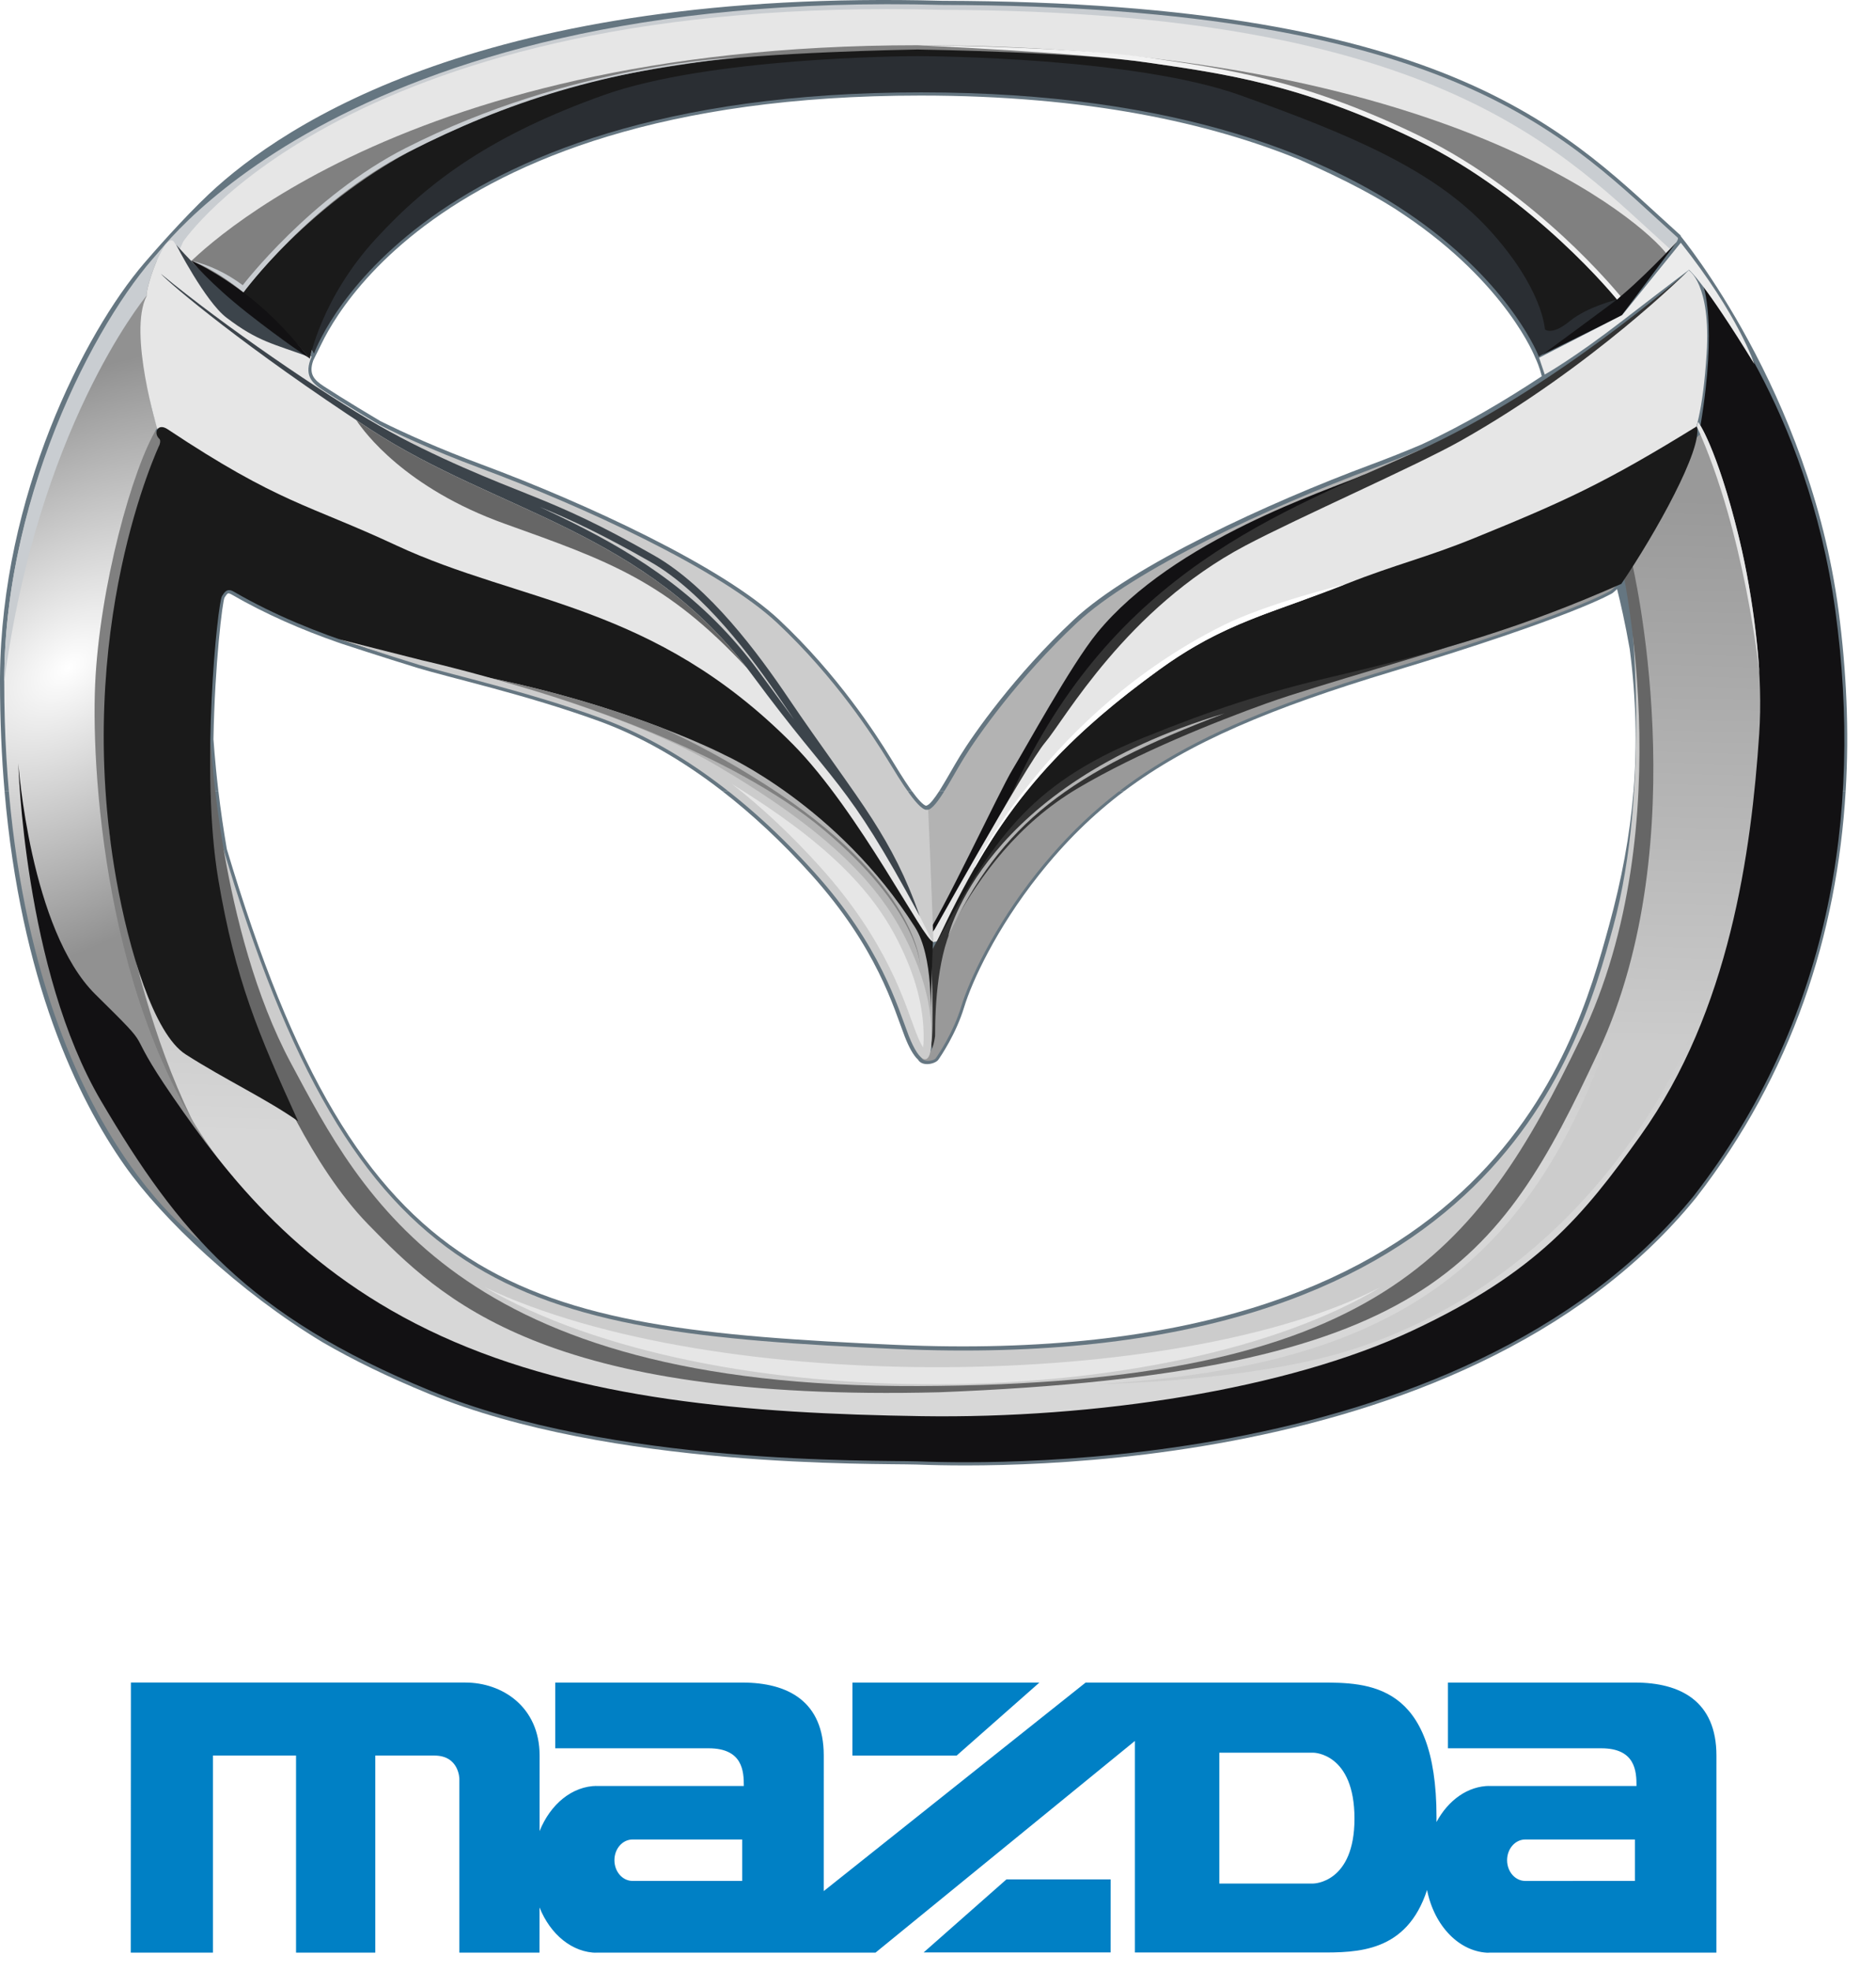 <svg width="160" height="168" viewBox="0 0 160 168" fill="none" xmlns="http://www.w3.org/2000/svg">
<path d="M64.68 57.219C60.033 50.928 54.501 47.398 48.804 44.562C47.882 44.102 46.953 43.661 46.022 43.227C48.72 44.289 51.327 45.503 55.495 47.88C60.066 50.487 64.175 56.049 66.771 59.894C67.093 60.371 67.42 60.848 67.748 61.324C66.737 60.013 65.723 58.632 64.68 57.219Z" fill="#43565C"/>
<path fill-rule="evenodd" clip-rule="evenodd" d="M18.623 67.404C18.82 69.067 19.062 70.724 19.346 72.374C30.709 110.373 43.927 113.194 76.416 114.632C101.653 115.748 116.1 109.486 124.608 101.643C133.123 93.793 135.74 84.319 137.231 78.892C138.302 74.993 139.011 71.227 139.323 67.406L157.414 67.404C156.68 79.678 152.822 91.557 144.668 102.072C134.585 114.489 118.822 120.2 105.182 122.797C91.534 125.395 79.951 124.888 78.174 124.832C76.399 124.776 69.91 124.868 61.914 124.175C53.917 123.481 44.388 122.002 36.553 118.791C33.102 117.376 30.119 115.923 27.495 114.397C20.399 110.122 13.838 103.905 10.63 99.341C6.603 93.611 1.769 83.575 0.386 67.406L18.623 67.404ZM77.755 67.404C78.308 68.171 78.742 68.618 78.977 68.678C79.116 68.653 79.278 68.538 79.516 68.252C79.701 68.029 79.903 67.739 80.118 67.406L95.916 67.404C93.188 69.448 90.826 71.785 88.604 74.584C84.972 79.157 82.895 83.655 82.231 85.846C81.54 88.127 80.225 90.05 80.021 90.335C79.778 90.674 78.665 90.962 78.292 90.314C77.909 89.971 77.518 89.265 77.16 88.34C76.692 87.133 76.109 85.245 74.932 82.87C73.76 80.508 71.996 77.657 69.162 74.512C66.715 71.796 64.169 69.415 61.569 67.406L77.755 67.404Z" fill="#657681"/>
<path fill-rule="evenodd" clip-rule="evenodd" d="M0.386 67.404C0.137 64.492 0 61.38 0 58.057V57.953L0 57.853L0.001 57.752L0.002 57.651C0.125 42.319 7.165 28.416 12.295 22.433C13 21.61 15.588 18.641 17.824 16.537C24.249 10.489 41.624 -0.982 80.349 0.067C102.373 0.118 115.787 3.013 124.862 6.95C129.402 8.919 132.849 11.147 135.741 13.402C138.622 15.65 140.951 17.925 143.265 20L143.327 20.056L143.353 20.135C143.368 20.18 154.316 33.351 156.799 51.994C157.485 57.152 157.718 62.311 157.414 67.403L139.323 67.404C139.641 63.503 139.545 59.542 138.996 55.32C138.611 53.121 138.207 51.363 137.916 50.206C137.98 50.163 137.526 50.556 137.526 50.556C137.526 50.556 134.314 52.545 118.758 57.233C108.414 60.35 101.42 63.28 95.916 67.404L80.118 67.404C80.162 67.336 80.207 67.266 80.251 67.193C80.784 66.338 81.353 65.294 81.878 64.438C83.04 62.547 86.566 57.525 91.578 52.826C96.472 48.239 108.217 42.836 116.896 39.613C118.351 39.073 119.793 38.5 121.222 37.894C124.793 36.248 128.328 34.158 131.498 32.068C131.29 31.258 131.055 30.738 130.929 30.475C130.929 30.475 130.777 30.08 130.423 29.415C130.062 28.736 129.49 27.771 128.645 26.622C126.954 24.322 124.164 21.278 119.777 18.326C117.738 16.918 114.786 15.358 110.921 13.645C103.225 10.485 92.728 8.145 78.516 8.145C56.5 8.145 43.624 13.697 36.26 19.217C32.577 21.977 30.266 24.734 28.878 26.796C28.185 27.823 27.721 28.68 27.431 29.28C27.146 29.866 26.722 30.709 26.722 30.709C26.303 31.881 26.779 32.38 27.634 32.936C29.363 34.061 31.956 35.606 32.431 35.889C34.533 36.932 37.429 38.237 41.132 39.613C49.81 42.837 61.556 48.239 66.449 52.826C71.468 57.53 74.751 62.648 75.907 64.528C76.431 65.381 77.048 66.404 77.633 67.235C77.674 67.294 77.715 67.351 77.755 67.406L61.569 67.404C58.128 64.745 54.591 62.734 51.061 61.454C44.809 59.188 38.401 57.782 35.588 56.922C34.247 56.512 32.632 55.998 31.308 55.572C30.59 55.34 29.872 55.108 29.155 54.873L28.82 54.757C25.779 53.697 22.663 52.358 19.724 50.657C19.61 50.591 19.538 50.576 19.499 50.575C19.469 50.572 19.439 50.581 19.415 50.598C19.383 50.619 19.345 50.656 19.298 50.718C19.244 50.788 19.197 50.864 19.151 50.934C18.981 51.188 18.316 56.609 18.204 63.016C18.217 63.016 18.304 64.719 18.623 67.405L0.386 67.404Z" fill="#657681"/>
<path d="M18.876 71.768C30.337 110.636 43.67 113.533 76.45 114.983C127.041 117.222 134.596 89.878 137.58 79.015C140.873 67.025 139.03 51.347 139.03 51.347L144.168 68.87L134.023 101.808L119.794 112.349L104.643 116.959L80.402 119.726L49.441 116.959L31.919 108.132L23.091 95.484L19.666 83.495C19.666 83.495 18.216 74.931 18.876 71.768Z" fill="#CCCCCC"/>
<path d="M138.113 47.255C138.113 47.255 143.65 70.182 134.814 88.501C125.979 106.82 117.573 118.01 78.301 118.143C39.03 118.275 30.873 101.929 24.806 90.606C18.739 79.283 17.959 63.07 17.959 63.07L17.245 82.115L28.486 103.255L37.852 111.826L51.148 117.612L86.723 119.85L102.405 117.612L119.132 113.401L135.08 100.089L141.396 77.294L140.749 52.012C139.767 48.13 138.889 46.544 138.113 47.255Z" fill="#666666"/>
<path d="M10.997 35.248L14.642 37.637C14.642 37.637 14.071 64.161 13.957 64.61C13.843 65.059 13.957 79.402 13.957 79.402L18.621 97.602L16.574 99.314L6.676 73.14L7.703 51.523L9.75 37.98L10.997 35.248Z" fill="#808080"/>
<path d="M139.189 47.956C139.189 47.956 144.81 71.487 136.308 89.672C127.806 107.856 121.678 117.035 80.107 118.671C46.387 119.517 37.621 110.738 31.389 104.349C26.459 99.295 23.029 90.84 23.029 90.84C23.029 90.84 7.811 62.681 9.424 71.564C11.537 83.203 14.911 99.881 28.019 110.35C36.048 116.762 52.241 120.715 52.241 120.715L77.604 122.722L100.298 121.376L136.193 107.537L151.543 73.978C150.828 58.381 149.324 45.479 147.033 35.272L142.026 39.593L139.189 47.956Z" fill="url(#paint0_linear_535_753)"/>
<path d="M12.512 25.189C12.512 25.189 11.85 32.265 13.433 36.419C11.294 39.843 8.479 50.1 8.114 58.34C7.749 66.581 9.288 88.084 19.91 100.357C18.137 103.712 17.08 105.778 17.08 105.778C17.08 105.778 0.361 94.429 0.361 58.097C0.361 40.574 9.8 24.828 14.807 20.674C13.277 22.812 12.512 25.189 12.512 25.189Z" fill="url(#paint1_radial_535_753)"/>
<path d="M1.562 65.073C1.562 65.073 2.042 82.678 8.622 93.846C15.202 105.014 21.138 112.156 36.719 118.542C52.301 124.928 74.686 124.447 78.232 124.56C81.777 124.672 124.444 126.583 144.47 101.918C155.943 87.123 158.927 69.599 156.536 52.077C154.145 34.553 145.256 24.315 145.256 24.315C145.256 24.315 146.492 27.493 145.031 36.27C147.198 40.041 150.712 52.557 150.038 62.57C149.364 72.583 147.526 86.165 139.913 96.799C135.019 103.634 131.136 108.416 120.449 113.423C109.762 118.429 93.394 120.933 78.6 120.708C63.805 120.483 49.572 119.328 37.619 113.872C25.664 108.416 19.309 100.12 14.752 93.509C10.196 86.898 13.71 90.25 8.142 84.763C2.574 79.276 1.562 65.073 1.562 65.073Z" fill="#121113"/>
<path d="M12.859 22.373C12.859 22.373 28.295 -0.991 80.388 0.42C124.395 0.521 133.867 11.987 143.103 20.273C143.303 20.878 139.444 24.007 139.444 24.007L133.11 26.385L114.967 12.142L82.735 5.116C82.735 5.116 52.404 8.706 51.143 8.551C49.883 8.396 30.013 19.497 30.013 19.497L26.298 30.889L14.527 22L12.859 22.373Z" fill="#C9CDD1"/>
<path d="M15.623 20.599C15.623 20.599 29.75 -0.528 80.343 0.842C123.083 0.94 133.464 13.177 142.434 21.225C139.573 23.669 136.56 23.327 136.56 23.327L131.547 26.06L113.926 12.227L82.623 5.403C82.623 5.403 53.165 8.891 51.94 8.74C50.716 8.589 31.418 19.37 31.418 19.37L21.18 25.733L14.997 22.008L15.623 20.599Z" fill="#E6E6E6"/>
<path d="M15.623 22.945C15.623 22.945 32.676 3.857 78.202 3.857C123.73 3.857 140.364 19.27 142.11 21.598C140.132 24.142 136.559 26.857 136.559 26.857C124.896 19.528 113.944 13.739 103.704 9.49L76.169 5.422C76.169 5.422 43.627 12.932 43.001 12.932C42.376 12.932 25.479 24.823 25.479 24.823C25.479 24.823 24.097 27.148 22.812 26.86C19.312 24.024 15.623 22.945 15.623 22.945Z" fill="#808080"/>
<path d="M131.244 30.393C131.244 30.393 122.705 7.873 78.563 7.873C34.422 7.873 26.782 30.141 26.782 30.141L24.671 26.444L32.181 16.169L52.075 7.072L65.894 4.959L79.087 4.307L95.999 5.226L109.316 8.063L127.695 17.362L137.652 25.252L138.363 26.051L131.244 30.393Z" fill="#2A2E33"/>
<path d="M129.996 33.88C129.996 33.88 125.735 36.721 117.052 39.946C108.369 43.171 96.682 48.556 91.84 53.094C86.851 57.77 83.342 62.77 82.192 64.642C81.043 66.513 79.685 69.287 78.963 69.016C78.872 70.617 78.511 80.179 78.511 80.179L79.053 80.54L83.608 72.669L98.718 56.229L105.595 48.9L129.027 37.713L129.996 33.88Z" fill="#B3B3B3"/>
<path d="M116.187 40.521C113.367 41.758 100.133 45.929 93.579 53.935C91.345 56.664 87.426 63.852 86.356 65.591C85.286 67.331 80.108 78.414 78.846 79.942C77.585 81.471 85.573 73.484 85.573 73.484C85.573 73.484 107.241 54.221 107.719 53.935C108.197 53.648 115.898 46.712 115.898 46.712C115.898 46.712 118.401 39.551 116.187 40.521Z" fill="#121113"/>
<path d="M143.834 23.225C143.834 23.225 132.484 33.238 120.923 38.435C109.363 43.633 94.943 48.605 86.31 67.597C79.746 79.18 96.56 57.201 96.56 57.201L105.408 50.857L125.93 41.703L136.42 34.977L143.834 23.225Z" fill="#333333"/>
<path d="M144.025 23.034C144.025 23.034 135.949 31.166 124.573 37.576C120.809 39.697 110.799 44.081 106.191 46.519C96.038 51.892 90.789 61.348 89.146 63.278C87.503 65.208 79.038 80.419 79.038 80.419L82.687 79.636L96.751 61.062L108.197 54.125L134.299 45.946L142.86 38.819C142.86 38.819 144.934 39.87 145.554 30.162C145.937 24.181 144.025 23.034 144.025 23.034Z" fill="#E6E6E6"/>
<path d="M124.825 54.941L107.537 60.496L97.837 64.485L85.556 73.638C85.556 73.638 82.662 78.801 82.427 79.896C82.192 80.991 80.393 86.937 80.393 86.937L80.159 88.893L79.532 89.675L78.985 86.154L79.294 81.35L81.692 76.914L84.461 72.152L89.624 66.597L96.742 62.373L108.789 58.618L118.801 56.036L124.825 54.941Z" fill="#333333"/>
<path d="M137.388 50.343C137.388 50.343 134.208 52.304 118.715 56.973C103.222 61.641 95.172 65.909 88.406 74.428C84.753 79.029 82.655 83.562 81.979 85.795C81.303 88.028 80.011 89.917 79.814 90.192C79.611 90.476 78.567 90.597 78.554 89.988C78.55 89.778 79.448 90.557 79.753 88.318C79.743 85.721 79.981 81.124 81.506 78.42C83.603 74.699 86.782 70.233 91.924 67.189C97.066 64.144 103.696 61.506 108.026 59.95C112.356 58.394 123.18 55.417 127.848 53.725C132.517 52.034 138.402 49.463 138.402 49.463L137.388 50.343Z" fill="#999999"/>
<path d="M79.422 80.992C79.422 80.992 79.673 88.126 79.422 88.879C79.171 89.632 77.924 88.502 77.924 88.502L72.854 76.676L65.722 69.292L54.892 62.527L50.137 60.652L42.502 58.274L39.371 57.333L38.743 55.52L54.705 59.404L66.656 65.658L72.792 71.418L77.359 77.673L79.422 80.992Z" fill="#B3B3B3"/>
<path d="M28.127 33.88C28.127 33.88 32.388 36.721 41.07 39.946C49.753 43.171 61.441 48.556 66.283 53.094C71.272 57.77 74.538 62.86 75.688 64.732C76.837 66.603 78.438 69.287 79.16 69.016C79.25 70.617 79.611 80.179 79.611 80.179L79.07 80.54L74.514 72.669L59.405 56.229L52.527 48.9L29.096 37.713L28.127 33.88Z" fill="#CCCCCC"/>
<path d="M77.516 77.858L71.323 70.126L60.076 60.475L24.345 46.534L13.453 36.689C13.453 36.689 10.909 28.342 12.502 25.242C12.445 24.27 14.259 19.212 14.935 20.787C16.78 22.663 19.001 25.449 26.574 30.392C25.921 31.929 26.531 32.602 27.511 33.239C29.426 34.484 32.396 36.244 32.396 36.244L38.775 39.761L51.194 46.022L57.769 50.167L64.199 56.94L69.01 62.88L74.212 69.652L79.539 80.282L77.516 77.858Z" fill="#E6E6E6"/>
<path d="M25.425 95.569C22.669 93.634 19.207 92.031 15.83 89.868C13.115 88.127 10.978 80.924 9.915 74.933C6.131 53.596 13.607 37.91 13.607 37.91C13.607 37.91 13.738 37.541 13.594 37.409C13.051 36.912 13.441 36.018 14.294 36.585C23.84 42.928 26.287 42.984 33.764 46.471C44.473 51.465 55.699 51.419 67.608 63.422C73.277 69.135 78.911 80.385 79.564 80.245C79.517 81.365 79.348 86.655 79.348 86.655C79.348 86.655 79.65 81.567 78.028 79.014C71.448 68.662 61.809 64.355 61.809 64.355C61.809 64.355 53.505 60.032 40.493 57.528C34.883 56.449 26.893 54.458 19.928 50.426C19.352 50.093 19.138 50.499 18.938 50.8C18.559 51.369 17.058 65.71 18.614 74.933C20.058 83.495 22.037 88.127 25.425 95.569Z" fill="#1A1A1A"/>
<path d="M15.013 20.843C15.013 20.843 19.195 25.797 26.34 30.416C23.352 29.308 22.015 29.135 19.315 27.076C17.502 25.694 15.013 20.843 15.013 20.843Z" fill="#3C444B"/>
<path d="M143.003 20.625C143.003 20.625 139.685 24.199 137.461 25.864C135.237 27.528 131.509 30.256 131.509 30.256L138.299 26.899L143.003 20.625Z" fill="#121113"/>
<path d="M20.435 25.295C20.435 25.295 26.421 17.003 36.433 12.145C46.446 7.287 53.125 6.248 59.308 5.338C65.247 4.464 77.28 4.236 78.226 4.22H78.285C79.259 4.236 91.979 4.463 97.924 5.338C104.108 6.248 110.838 7.089 120.85 11.947C130.863 16.805 137.915 25.536 137.915 25.536C137.915 25.536 135.403 26.126 133.869 27.383C132.335 28.64 131.759 28.072 131.759 28.072C131.759 28.072 131.622 24.603 126.963 19.527C122.302 14.451 115.1 11.453 105.779 8.118C96.769 4.895 79.43 4.787 78.285 4.784H78.226C77.112 4.788 60.458 4.896 51.452 8.118C42.132 11.453 36.71 15.282 32.05 20.358C27.39 25.434 26.421 30.579 26.421 30.579C26.421 30.579 24.897 28.64 23.363 27.383C21.83 26.126 20.435 25.295 20.435 25.295Z" fill="#1A1A1A"/>
<path fill-rule="evenodd" clip-rule="evenodd" d="M67.731 61.336C66.723 59.956 65.712 58.58 64.696 57.205C60.047 50.91 54.511 47.38 48.814 44.542C47.892 44.085 46.964 43.64 46.031 43.207C48.711 44.308 51.318 45.521 55.484 47.897C60.051 50.502 64.157 56.059 66.753 59.905C67.076 60.384 67.402 60.861 67.731 61.336ZM13.713 23.333C14.529 24.235 20.978 29.677 31.593 36.602C42.44 43.677 55.059 45.215 64.193 57.582C71.307 67.213 72.037 66.184 78.444 78.09C77.254 74.693 75.997 72.327 74.387 69.805C72.776 67.282 69.861 63.386 67.272 59.551C64.683 55.715 60.504 50.035 55.794 47.349C51.084 44.662 48.352 43.452 45.274 42.221C42.195 40.991 37.18 39.042 32.327 36.274C27.475 33.505 19.137 27.804 13.713 23.333Z" fill="#3C444B"/>
<path d="M79.862 80.366C84.659 69.977 89.29 64.011 98.907 57.054C104.472 53.028 108.488 52.286 114.839 49.766C119.045 48.097 121.573 47.561 125.764 45.855C133.424 42.735 136.837 41.2 144.717 36.339C145.264 38.196 141.19 45.487 138.28 49.766C130.093 53.372 123.502 55.374 113.696 57.669C107.814 59.046 103.487 60.468 97.509 62.884C87.496 66.932 84.599 71.915 79.862 80.366Z" fill="#1A1A1A"/>
<path d="M77.186 79.897C78.74 82.968 79.455 85.686 79.455 88.424C79.455 91.162 78.438 90.692 77.499 88.267C76.56 85.842 75.152 80.679 69.442 74.343C63.731 68.006 57.473 63.469 51.216 61.2C44.957 58.932 38.543 57.524 35.727 56.663C32.911 55.803 28.888 54.481 28.888 54.481L35.962 56.272C35.962 56.272 51.998 59.871 61.15 65.268C70.302 70.666 74.73 75.044 77.186 79.897Z" fill="#CCCCCC"/>
<path d="M12.501 25.2C12.151 25.625 3.206 36.672 0.36 58.096C0.36 41.512 8.846 26.135 13.999 21.013C13.278 22.089 12.496 24.493 12.501 25.2Z" fill="#C9CDD1"/>
<path d="M26.385 30.53C26.385 30.53 24.124 27.554 21.295 25.335C18.466 23.116 16.311 22.211 16.311 22.211C16.311 22.211 17.877 24.135 21.064 26.648C24.251 29.162 26.385 30.53 26.385 30.53Z" fill="#121113"/>
<path d="M16.323 22.23C16.323 22.23 18.13 22.785 20.77 24.921C20.77 24.921 26.439 17.229 34.827 12.959C43.214 8.689 51.5 6.027 62.873 4.902C62.873 4.902 48.84 5.378 34.585 12.627C26.503 16.737 20.706 24.308 20.706 24.308C19.293 23.266 17.832 22.574 16.323 22.23Z" fill="#C9CDD1"/>
<path d="M144.825 35.955C144.825 35.955 146.368 37.968 148.283 45.703C149.739 51.583 150.055 57.36 150.055 57.36C150.055 57.36 148.82 45.338 144.717 36.348L144.825 35.955Z" fill="#E6E6E6"/>
<path d="M78.289 3.862C79.32 3.837 92.023 4.042 97.985 4.92C101.09 5.377 104.331 5.817 108.054 6.752C111.784 7.689 115.997 9.122 121.035 11.566C126.092 14.02 130.392 17.447 133.424 20.253C134.695 21.43 135.914 22.663 137.078 23.946C137.464 24.373 137.843 24.807 138.214 25.248L137.914 25.536C137.914 25.536 130.863 16.805 120.85 11.947C110.837 7.089 104.107 6.248 97.923 5.338C91.978 4.463 78.289 3.862 78.289 3.862Z" fill="#F2F2F2"/>
<path d="M41.295 109.697C61.069 119.091 100.769 118.533 117.771 109.697C99.896 120.474 60.85 121.032 41.295 109.697Z" fill="#E6E6E6"/>
<path d="M137.132 88.638H143.988C143.988 88.638 136.487 108.175 115.494 114.974C106.709 117.821 93.551 117.976 93.551 117.976C117.558 116.568 129.903 108.893 137.132 88.638Z" fill="#CCCCCC"/>
<path d="M83.083 73.985C83.083 73.985 89.358 60.802 104.228 53.349C108.144 51.386 114.699 49.812 114.699 49.812L110.884 51.246C106.614 52.782 103.227 53.928 98.907 57.053C91.487 62.421 87.036 67.199 83.185 73.873L83.083 73.985Z" fill="white"/>
<path d="M80.872 79.8C80.872 79.8 83.763 66.957 104.447 60.808C91.262 65.793 85.391 70.147 80.872 79.8Z" fill="#B3B3B3"/>
<path d="M78.729 89.283C78.574 89.033 78.367 88.634 78.13 88.023C77.656 86.798 77.061 84.882 75.866 82.471C74.657 80.034 72.844 77.107 69.944 73.889C67.535 71.216 65.025 68.855 62.454 66.843C70.438 71.757 74.358 75.808 76.582 80.202C78.099 83.2 78.778 85.814 78.778 88.424C78.778 88.787 78.758 89.071 78.729 89.283Z" fill="#E6E6E6"/>
<path d="M131.267 30.496L131.747 31.924C131.747 31.924 134.134 30.606 138.428 27.297C142.723 23.986 144.052 23.001 144.052 23.001C144.052 23.001 145.283 23.949 149.627 31.038C149.627 31.038 148.273 26.866 143.351 20.689L138.355 26.853L131.267 30.496Z" fill="#ECECEC"/>
<path d="M63.715 56.949C56.798 49.507 51.92 47.818 43.063 44.648C34.558 41.604 31.052 36.821 30.387 35.812C30.788 36.077 31.19 36.341 31.593 36.604C42.252 43.556 54.622 45.162 63.715 56.949Z" fill="#666666"/>
<path d="M103.993 160.544H112.015C112.015 160.544 115.521 160.52 115.521 155.014C115.521 149.401 112.015 149.393 112.015 149.393H103.993V160.544ZM53.948 156.791C53.094 156.791 52.402 157.581 52.402 158.556C52.402 159.532 53.094 160.322 53.948 160.322L63.303 160.321V156.792L53.948 156.791ZM130.083 156.791C129.229 156.791 128.537 157.581 128.537 158.557C128.537 159.532 129.229 160.323 130.083 160.323L139.438 160.321V156.792L130.083 156.791ZM126.816 152.231H139.573C139.575 150.988 139.489 149.02 136.575 149.018C133.566 149.017 123.49 149.018 123.49 149.018V143.414C123.49 143.414 133.218 143.417 139.438 143.415C143.321 143.414 146.39 144.998 146.391 149.638L146.388 166.434H126.858L127.081 166.449C124.495 166.449 122.321 164.172 121.71 161.094C119.971 166.433 115.767 166.431 112.514 166.423H96.793V148.391L74.671 166.434H50.724L50.947 166.448C48.798 166.448 46.934 164.877 46.015 162.582L46.011 166.434H39.178V151.617C39.178 151.617 39.162 149.643 37.06 149.638H32.008V166.434H25.249V149.638H18.16V166.434H11.153L11.165 143.413L39.687 143.413C42.835 143.413 46.022 145.48 46.022 149.639L46.02 156.074C46.94 153.787 48.799 152.223 50.942 152.223L50.681 152.231H63.439C63.44 150.988 63.355 149.02 60.44 149.018C57.431 149.017 47.355 149.018 47.355 149.018V143.414C47.355 143.414 57.083 143.417 63.303 143.415C67.186 143.414 70.256 144.998 70.256 149.638L70.254 161.19L92.593 143.414H96.793L112.568 143.414C116.72 143.414 122.517 143.414 122.517 154.89L122.515 155.303C123.514 153.443 125.185 152.223 127.077 152.223L126.816 152.231ZM72.704 143.414H88.65L81.589 149.639H72.7L72.704 143.414ZM94.722 166.416H78.777L85.838 160.191H94.726L94.722 166.416Z" fill="#0080C5"/>
<path d="M41.898 57.8C41.898 57.8 43.327 58.112 43.784 58.219C49.017 59.412 53.32 60.843 56.408 62.023C59.048 63.22 62.009 64.787 65.224 66.84C78.411 75.263 78.483 82.29 78.483 82.29C78.483 82.29 78.296 77.453 70.248 70.729C62.139 63.953 48.357 59.658 44.281 58.49C43.534 58.276 41.898 57.8 41.898 57.8Z" fill="#808080"/>
<defs>
<linearGradient id="paint0_linear_535_753" x1="134.551" y1="42.203" x2="133.146" y2="99.437" gradientUnits="userSpaceOnUse">
<stop stop-color="#999999"/>
<stop offset="1" stop-color="#D7D7D7"/>
</linearGradient>
<radialGradient id="paint1_radial_535_753" cx="0" cy="0" r="1" gradientUnits="userSpaceOnUse" gradientTransform="translate(5.861 56.908) rotate(-36.775) scale(35.282 21.788)">
<stop stop-color="white"/>
<stop offset="1" stop-color="#919191"/>
</radialGradient>
</defs>
</svg>
